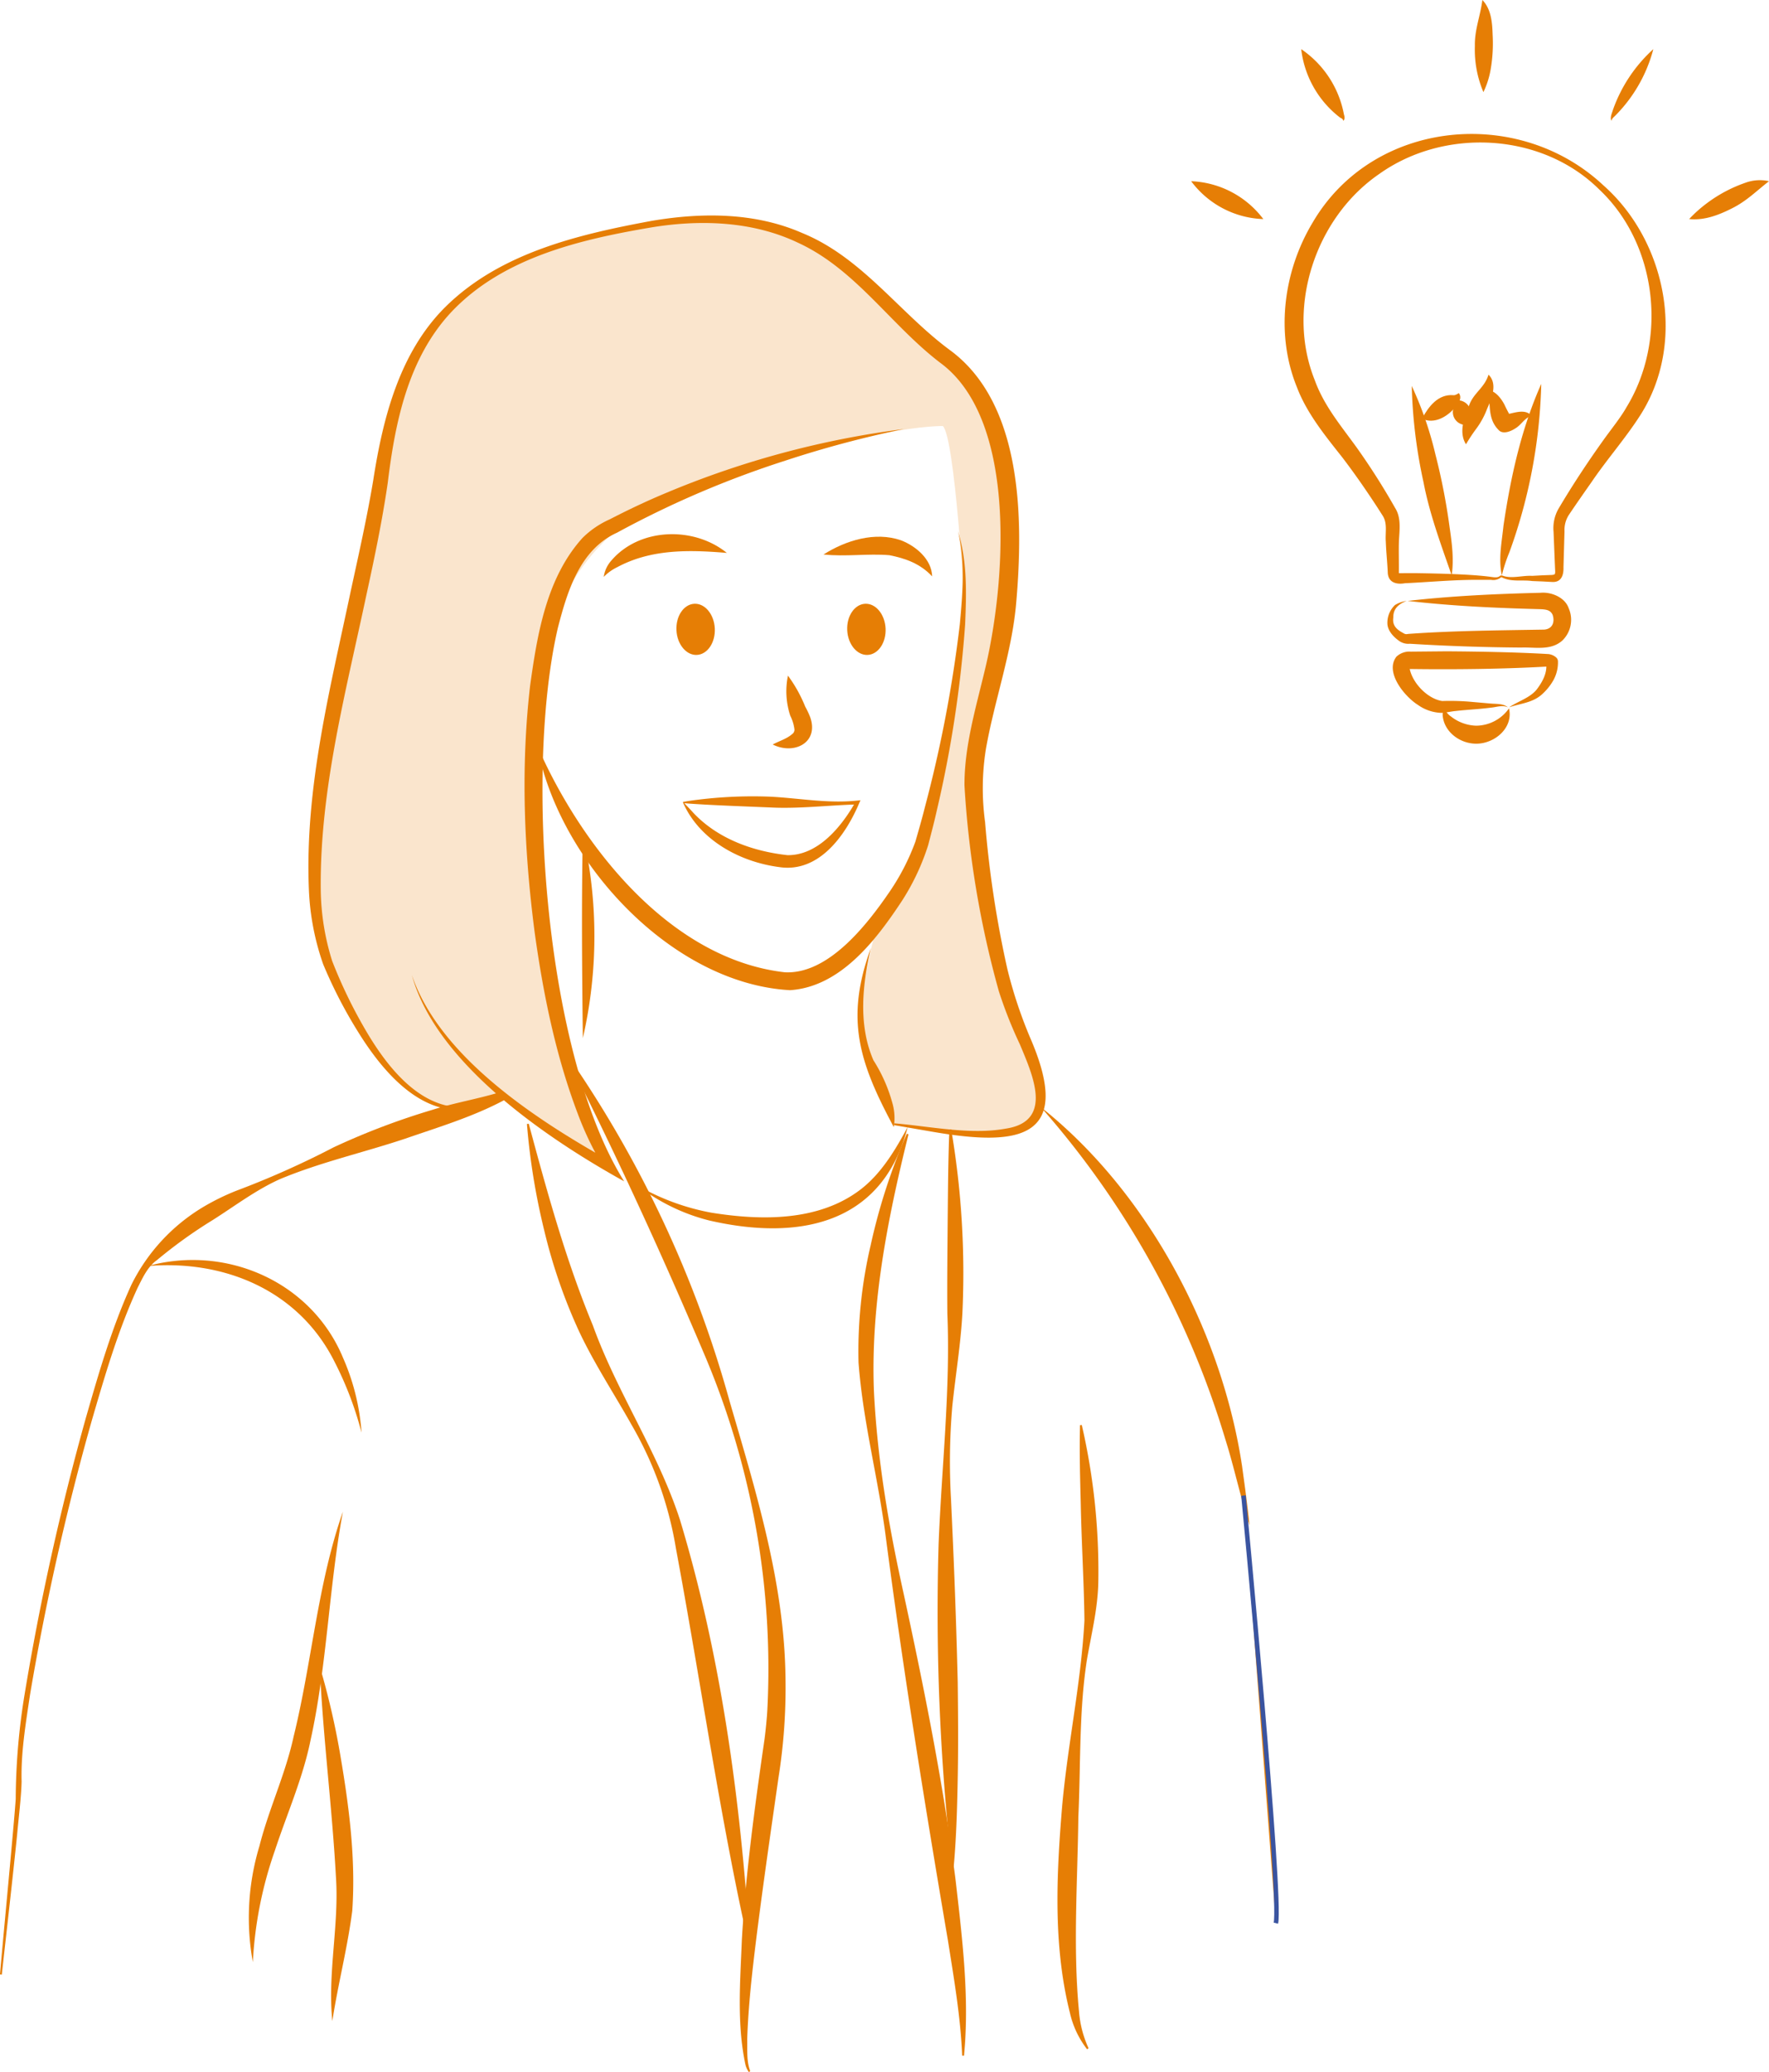 <svg id="illustration" xmlns="http://www.w3.org/2000/svg" xmlns:xlink="http://www.w3.org/1999/xlink" width="390.988" height="457.998" viewBox="0 0 390.988 457.998">
  <defs>
    <clipPath id="clip-path">
      <rect id="Прямоугольник_200" data-name="Прямоугольник 200" width="160.546" height="208.165" fill="#fae5cd"/>
    </clipPath>
  </defs>
  <g id="Сгруппировать_244" data-name="Сгруппировать 244" transform="translate(69.505 48.447)">
    <g id="Сгруппировать_243" data-name="Сгруппировать 243" clip-path="url(#clip-path)">
      <path id="Контур_1031" data-name="Контур 1031" d="M88.564,232.582c-9.517,2.379-20.266-2.928-32.162-29.1S62.538,125.871,67.3,92.564s17.914-47.61,58.359-54.748,49.654,17.28,66.308,29.176,14.588,43.763,13.262,55.7c-1.727,15.539-7.876,27.989-7.075,41.248,0,0,2.379,33.308,9.517,49.962s11.9,28.551-19.033,23.793c-2.976-.459-5.665-.837-8.1-1.146,0,0-6.836-18.627-7.319-23.473s3.5-20.76,3.5-20.76,10.609-14.588,11.935-22.545,7.4-48.243,7.4-48.243-2.1-36.631-4.748-39.284c0,0-17.005-.52-58.233,14.991s-31.283,69.22-31.283,69.22,1.989,53.709,14.588,78.243l-22.44-14.368Z" transform="translate(-52.411 -36.532)" fill="#fae5cd"/>
    </g>
  </g>
  <g id="outlines">
    <path id="Контур_1032" data-name="Контур 1032" d="M262.2,119.918c2.012.789,4.46-.061,6.6.072l2.244-.121,2.224-.085c.59-.115.572-.076.637-.656-.1-2.216-.273-6.657-.366-8.873a8.665,8.665,0,0,1,1.061-5.047C277.72,99.932,281,94.961,284.545,90c1.46-2.065,3.866-5.042,5.086-7.237,9.151-14.911,6.88-36-5.952-48.126-12.7-12.645-34.218-13.763-48.644-3.486-14.218,9.739-20.7,29.642-14.269,45.6,2.017,5.591,5.684,9.929,9.2,14.788a153.3,153.3,0,0,1,8.575,13.476c1.388,2.205.928,4.941.818,7.391-.068,2.123.019,4.574-.013,6.742-.017.263.054.33-.042.231-.134-.085-.06.016.219.024,1.156-.013,3.257-.027,4.464,0,4.331.072,11.588.232,15.795.822.757.1,1.455.208,1.961-.265.178-.187.451.107.283.28a2.726,2.726,0,0,1-2.284.631l-2.253,0c-5.59-.066-11.218.487-16.809.749-1.838.322-3.738-.118-3.788-2.436-.1-2.221-.354-4.526-.43-6.767-.163-1.973.436-4.059-.74-5.807l-1.182-1.846c-2.437-3.732-4.977-7.4-7.681-10.943-3.708-4.7-7.842-9.721-10.038-15.515-4.8-11.8-3.014-25.625,3.48-36.414,13.349-22.826,45.467-25.847,64.264-8.2,13.98,12.374,18.407,34.875,8.08,50.89-3.216,5.014-7.338,9.706-10.68,14.634-1.7,2.427-3.457,4.931-5.067,7.339a6.128,6.128,0,0,0-.938,3.6c-.064,2.042-.162,5.892-.227,7.912.056,1.591-.378,3.333-2.406,3.276l-2.28-.123-2.262-.09c-2.293-.322-4.591.285-6.765-.857a.2.2,0,0,1,.176-.357" transform="translate(69.831 7.281)" fill="#e67e05"/>
    <path id="Контур_1033" data-name="Контур 1033" d="M257.813,120.933c1.973-1.345,4.592-2.081,6.1-3.924,1.314-1.721,2.491-3.856,2.069-6.035l.537.956a1.921,1.921,0,0,0-.261-.02c-9.467.549-20.571.674-30.083.541a3.876,3.876,0,0,0-.633.042c-.152.019-.1.066.122-.155.22-.248.195-.5.18-.371a2.638,2.638,0,0,0,.045.56c.711,3.168,3.976,6.509,7.148,7a53.287,53.287,0,0,1,6.831.217l3.887.34c1.259.118,2.793-.028,3.831.846-1.227-.581-2.483-.05-3.8.064-2.581.342-5.209.444-7.769.74-.995.094-1.98.334-2.971.415a9.453,9.453,0,0,1-5.4-1.788c-2.845-1.786-7.38-7.186-4.713-10.638a4.2,4.2,0,0,1,3.167-1.11l7.847-.072c6.954.04,15.682.2,22.594.61a3.122,3.122,0,0,1,1.656.715,1.2,1.2,0,0,1,.436.874,8.138,8.138,0,0,1-1.028,4.229,12.483,12.483,0,0,1-2.577,3.15c-2.091,1.839-4.758,1.951-7.214,2.811" transform="translate(75.709 35.403)" fill="#e67e05"/>
    <path id="Контур_1034" data-name="Контур 1034" d="M259.1,63.976a116.79,116.79,0,0,1-7.029,37.171,35.1,35.1,0,0,0-1.682,5.138c-.806-3.6-.009-7.336.357-10.942,1.586-10.746,3.915-21.386,8.354-31.366" transform="translate(81.552 20.866)" fill="#e67e05"/>
    <path id="Контур_1035" data-name="Контур 1035" d="M235.287,64.317a78.611,78.611,0,0,1,5.254,15.228,138.439,138.439,0,0,1,3.081,15.773c.5,3.5,1.045,7.208.488,10.853-2.347-6.757-4.88-13.543-6.213-20.518a111.437,111.437,0,0,1-2.61-21.337" transform="translate(76.741 20.978)" fill="#e67e05"/>
    <path id="Контур_1036" data-name="Контур 1036" d="M247.469,0c1.988,2.053,2.182,5.079,2.265,7.7a33.712,33.712,0,0,1-.424,7.567,18.873,18.873,0,0,1-1.614,5.092,23.991,23.991,0,0,1-1.888-10.19C245.73,6.571,247,3.615,247.469,0" transform="translate(80.171)" fill="#e67e05"/>
    <path id="Контур_1037" data-name="Контур 1037" d="M255.1,118.057c1.008,4.221-3.075,7.775-7.188,7.8-3.713.027-7.293-2.72-7.478-6.419a3.1,3.1,0,0,1,.412-1.386,3.858,3.858,0,0,0,1.476,1.826,9.458,9.458,0,0,0,5.51,2,8.937,8.937,0,0,0,7.267-3.827" transform="translate(78.42 38.505)" fill="#e67e05"/>
    <path id="Контур_1038" data-name="Контур 1038" d="M299.167,30.256c-2.781,2.162-4.819,4.26-7.92,5.867-2.964,1.518-6.229,2.857-9.727,2.5a29.385,29.385,0,0,1,3.765-3.384,31.148,31.148,0,0,1,8.6-4.615,9.267,9.267,0,0,1,5.283-.371" transform="translate(91.821 9.79)" fill="#e67e05"/>
    <path id="Контур_1039" data-name="Контур 1039" d="M198.523,30.2a21.015,21.015,0,0,1,15.951,8.371A20.761,20.761,0,0,1,198.523,30.2" transform="translate(64.75 9.849)" fill="#e67e05"/>
    <path id="Контур_1040" data-name="Контур 1040" d="M216.862,8.189a22.392,22.392,0,0,1,9.448,14.446c.146.389.264,1.13-.171,1.391-.064-.484-.367-.52-.7-.717a22.318,22.318,0,0,1-8.574-15.12" transform="translate(70.732 2.671)" fill="#e67e05"/>
    <path id="Контур_1041" data-name="Контур 1041" d="M277.858,8.189A32.505,32.505,0,0,1,269.2,23.131a1.856,1.856,0,0,0-.622.9c-.325-.817.13-1.633.351-2.412a32.814,32.814,0,0,1,8.925-13.425" transform="translate(87.564 2.671)" fill="#e67e05"/>
    <path id="Контур_1042" data-name="Контур 1042" d="M249.5,62.44c2.1,2.044.662,5.325-.3,7.518a18.005,18.005,0,0,1-2.414,4.441,36.871,36.871,0,0,0-2.261,3.425c-1.675-2.606-.373-6.108.663-8.526.973-2.839,3.4-3.875,4.314-6.859" transform="translate(79.493 20.365)" fill="#e67e05"/>
    <path id="Контур_1043" data-name="Контур 1043" d="M257.585,70.655c-1.8.731-2.146,2-3.708,2.907-.928.582-2.664,1.309-3.589.248-2.455-2.493-1.756-5.687-2.205-8.811,1.619.3,2.761,1.843,3.479,3.151a32.734,32.734,0,0,0,1.565,2.973l-1.758-.658c1.892-.121,4.582-1.581,6.217.19" transform="translate(80.915 21.2)" fill="#e67e05"/>
    <path id="Контур_1044" data-name="Контур 1044" d="M245.138,65.511c.788,1.018-.041,2.419-.863,3.191-1.672,2.01-4.554,3.765-7.282,2.465,1.475-2.728,3.565-5.443,6.9-5.2.329.07.721-.127,1.244-.456" transform="translate(77.298 21.367)" fill="#e67e05"/>
    <path id="Контур_1045" data-name="Контур 1045" d="M243.121,66.706a2.958,2.958,0,0,1,2.945,2.27c.253,1.293-.3,1.707-.8,3.159a2.834,2.834,0,0,1-3.067-2.211c-.257-1.335.29-1.809.918-3.219" transform="translate(78.976 21.756)" fill="#e67e05"/>
    <path id="Контур_1046" data-name="Контур 1046" d="M235.481,100.592c-1.674.63-2.993,1.687-2.936,3.614-.289,1.829.732,2.707,2.2,3.5.591.367.765.19,1.312.163,9.872-.7,19.992-.768,29.852-.936,1.9-.166,2.338-1.8,1.835-3.265-.468-1.046-1.4-1.191-2.654-1.248-9.816-.252-19.6-.7-29.386-1.827,9.788-1.117,19.581-1.554,29.4-1.8,2.249-.217,5.348.953,6.192,3.412a6.375,6.375,0,0,1-1.4,7.145c-2.573,2.3-6.09,1.426-9.063,1.552-8.218-.06-16.462-.334-24.667-.843a3.475,3.475,0,0,1-2.479-.725c-1.146-.834-2.471-2.224-2.461-3.838a5.407,5.407,0,0,1,1.663-3.985,6.536,6.536,0,0,1,2.593-.918" transform="translate(75.417 32.214)" fill="#e67e05"/>
    <path id="Контур_1047" data-name="Контур 1047" d="M68.641,192.181c6.221,18.321,28.073,32.345,44.32,41.382l-1.573,1.682a69.992,69.992,0,0,1-6.076-12.425c-4.871-12.85-7.623-26.388-9.51-39.949-2.362-18.122-3.132-36.493-1.017-54.7,1.564-11.185,3.562-23.757,11.592-32.624a20.229,20.229,0,0,1,6.021-4.1c4.061-2.1,8.2-4.061,12.416-5.817A201.56,201.56,0,0,1,177.386,71.5a235.16,235.16,0,0,0-26.213,6.989,214.908,214.908,0,0,0-37.187,15.918c-8.193,3.7-10.981,12.926-13.079,21.061-7.383,31.829-2.827,94.444,14.662,122.3-17-9.434-41.562-26.017-46.929-45.589" transform="translate(22.388 23.32)" fill="#e67e05"/>
    <path id="Контур_1048" data-name="Контур 1048" d="M88.939,232.976C77.1,236.342,67.893,225.262,62.352,216.3a102.8,102.8,0,0,1-7.693-14.918A56.6,56.6,0,0,1,51.5,184.771c-.918-22.424,4.717-44.3,9.286-66,1.758-8.1,3.573-16.158,4.936-24.316,2.117-13.694,5.789-28.241,15.944-38.327,12.125-11.988,29.458-16.052,45.7-19.046,11.023-1.857,22.744-1.873,33.188,2.709,13.19,5.386,21.48,17.607,32.54,25.8,16.244,11.821,16.317,37.582,14.761,55.7-.906,11.116-4.866,21.846-6.733,32.641a55.009,55.009,0,0,0-.164,16.031,235.326,235.326,0,0,0,4.943,32.57,100.387,100.387,0,0,0,5.206,15.535c9.521,22.318-3.25,23.583-22.092,20.289l-8.181-1.41.05-.4c7.836.648,16.8,2.6,24.592,1.183,10.76-1.6,5.952-11.95,3.163-18.658A96.906,96.906,0,0,1,204,207.361a216.591,216.591,0,0,1-7.6-45.478c-.04-8.513,2.443-16.909,4.374-24.964,4.672-18.822,7.637-55.729-9.745-68.466-10.97-8.387-18.686-20.676-31.434-26.527-9.875-4.711-21.289-5.149-32-3.445-15.927,2.672-33.235,6.657-44.678,18.842C73.456,67.488,70.56,81.558,68.941,94.954c-1.2,8.259-2.9,16.447-4.675,24.579-4.539,21.482-10.344,43.106-10.144,65.132a54.345,54.345,0,0,0,2.526,16,107.433,107.433,0,0,0,7.1,14.789c5.128,8.913,13.49,19.834,25.09,17.135l.1.386" transform="translate(16.767 11.714)" fill="#e67e05"/>
    <path id="Контур_1049" data-name="Контур 1049" d="M89.533,135.925c9.627,22.081,29.307,47.207,54.748,50.094,9.567.472,18.054-10.375,23.11-17.765a50.017,50.017,0,0,0,5.729-11.115c.684-2.394,1.459-5.037,2.056-7.446a288.973,288.973,0,0,0,7.765-40.61c.623-6.831,1.233-13.849-.432-20.583,2.11,6.644,1.892,13.785,1.6,20.675a261.292,261.292,0,0,1-6.277,41.168c-.542,2.448-1.261,5.169-1.9,7.612a51.362,51.362,0,0,1-5.679,12.117c-5.651,8.6-13.588,19.175-24.846,19.9-26.584-1.476-51.377-29.054-55.87-54.044" transform="translate(29.202 28.865)" fill="#e67e05"/>
    <path id="Контур_1050" data-name="Контур 1050" d="M121.217,106.054c.16,3.12-1.607,5.749-3.948,5.87s-4.368-2.313-4.529-5.433,1.607-5.749,3.948-5.87,4.368,2.313,4.529,5.433" transform="translate(36.768 32.817)" fill="#e67e05"/>
    <path id="Контур_1051" data-name="Контур 1051" d="M149.68,106.054c.16,3.12-1.607,5.749-3.948,5.87s-4.368-2.313-4.529-5.433,1.607-5.749,3.948-5.87,4.368,2.313,4.529,5.433" transform="translate(46.052 32.817)" fill="#e67e05"/>
    <path id="Контур_1052" data-name="Контур 1052" d="M132.152,112.6a30.732,30.732,0,0,1,3.811,6.835,18.539,18.539,0,0,1,1.117,2.376c1.947,5.64-3.618,8.349-8.3,6,1.507-.806,3.061-1.227,4.291-2.29a1.2,1.2,0,0,0,.521-.993,9.276,9.276,0,0,0-.93-3.079,17.233,17.233,0,0,1-.515-8.848" transform="translate(42.004 36.727)" fill="#e67e05"/>
    <path id="Контур_1053" data-name="Контур 1053" d="M62.272,251.924c-3.09,16.541-3.516,34.08-7.168,50.569-1.7,8.363-5.228,16.28-7.879,24.352a88.2,88.2,0,0,0-4.863,24.628,54.734,54.734,0,0,1,1.455-25.643c2.089-8.245,5.749-15.871,7.554-24.192,4.043-16.366,5.279-33.7,10.9-49.715" transform="translate(13.521 82.167)" fill="#e67e05"/>
    <path id="Контур_1054" data-name="Контур 1054" d="M24.668,211.307c17.314-4.734,36.125,3.467,43.108,20.3a49.466,49.466,0,0,1,4.086,16.521,76.483,76.483,0,0,0-5.945-15.613c-7.844-15.706-24.188-22.608-41.249-21.205" transform="translate(8.046 68.487)" fill="#e67e05"/>
    <path id="Контур_1055" data-name="Контур 1055" d="M97.187,139a100.908,100.908,0,0,1,0,45.089c-.18-14.872-.313-30.2,0-45.089" transform="translate(31.637 45.336)" fill="#e67e05"/>
    <path id="Контур_1056" data-name="Контур 1056" d="M94.9,176.2a251.107,251.107,0,0,1,35.529,76.049c5.807,19.927,12.085,40.047,12.344,61.035a126.853,126.853,0,0,1-1.55,22.122c-1.709,11.942-3.484,24.137-4.972,36.083-.886,7.218-1.708,14.445-1.939,21.712.053,2.3-.18,4.862.643,7l-.232.324a4.53,4.53,0,0,1-.83-1.79c-1.9-9.022-1.125-18.386-.763-27.529.839-14.585,2.825-29.183,4.9-43.592.276-1.777.635-5.339.723-7.132A177.511,177.511,0,0,0,125.106,242.5c-8.5-20.093-17.572-40.01-27.261-59.568l-3.289-6.525Z" transform="translate(30.841 57.47)" fill="#e67e05"/>
    <path id="Контур_1057" data-name="Контур 1057" d="M154.146,189.07c-4.647,18.764-8.387,37.65-7.64,56.776.739,15.025,3.274,29.882,6.529,44.562,4.516,20.857,8.84,42.335,11.524,63.515,1.455,12.747,3.109,25.94,1.851,38.784l-.4-.023c-.358-8.578-1.823-17.04-3.158-25.506C157.814,337.6,153,307.744,149.116,277.99c-1.667-12.926-5.021-25.3-6.011-38.43a102.589,102.589,0,0,1,2.671-25.95,132.462,132.462,0,0,1,8-24.677Z" transform="translate(46.653 61.623)" fill="#e67e05"/>
    <path id="Контур_1058" data-name="Контур 1058" d="M53.291,277.7a170.225,170.225,0,0,1,4.49,19.3c1.953,11.413,3.5,23.078,2.7,34.694-1.061,8.251-3.136,16.149-4.412,24.4-1.078-10.669,1.522-21.187.8-31.831-.838-15.41-2.879-31.109-3.582-46.555" transform="translate(17.381 90.576)" fill="#e67e05"/>
    <path id="Контур_1059" data-name="Контур 1059" d="M165.973,187.829c-5.573,21.685-24.24,25.133-43.762,20.667a42.836,42.836,0,0,1-16.009-7.8,51.01,51.01,0,0,0,16.4,6.054c11.022,1.773,23.758,1.952,32.991-5.148,4.5-3.467,7.578-8.558,10.381-13.775" transform="translate(34.639 61.262)" fill="#e67e05"/>
    <path id="Контур_1060" data-name="Контур 1060" d="M145.866,158c-1.878,8.079-2.817,17.042.573,24.8a34.5,34.5,0,0,1,4.184,9.45,12.151,12.151,0,0,1,.312,5.311c-7.611-14.2-10.833-23.8-5.069-39.558" transform="translate(46.614 51.533)" fill="#e67e05"/>
    <path id="Контур_1061" data-name="Контур 1061" d="M88.218,187.265c4.079,15.145,8.172,30.108,14.175,44.585,5.311,14.759,14.425,28.06,19.276,43.045,9.1,30.2,13.305,61.64,15.381,93.051l-.4.052c-6.279-28.124-10.588-58.454-15.887-86.788a80.128,80.128,0,0,0-9.814-27.385c-3.827-6.835-8.212-13.451-11.6-20.651a119.47,119.47,0,0,1-7.743-22.468,149.1,149.1,0,0,1-3.789-23.374Z" transform="translate(28.645 61.079)" fill="#e67e05"/>
    <path id="Контур_1062" data-name="Контур 1062" d="M159.272,188.206a189.256,189.256,0,0,1,2.469,40.786c-.383,6.818-1.518,13.617-2.217,20.351a143.075,143.075,0,0,0-.309,20.319c.645,13.564,1.176,27.115,1.5,40.688.078,6.789.134,13.579.017,20.379s-.293,13.61-.9,20.419h-.4a505,505,0,0,1-2.943-71.3c.67-16.964,2.631-34.043,1.936-50.937-.068-6.761.021-13.519.069-20.3.069-6.775.1-13.559.375-20.379Z" transform="translate(50.963 61.385)" fill="#e67e05"/>
    <path id="Контур_1063" data-name="Контур 1063" d="M181.616,237.472a144.013,144.013,0,0,1,3.654,34.65c-.09,5.855-1.554,11.616-2.534,17.346-1.758,11.425-1.346,23.083-1.877,34.592-.166,14.324-1.219,28.711.137,42.978a23.87,23.87,0,0,0,2.114,8.173l-.318.239a20.419,20.419,0,0,1-3.79-8.013c-3.585-14.23-3.042-29.1-1.9-43.591,1.087-14.422,4.331-28.726,5.1-43.16-.094-8.286-.656-17.459-.817-25.8-.147-5.769-.309-11.546-.162-17.373Z" transform="translate(57.483 77.454)" fill="#e67e05"/>
    <path id="Контур_1064" data-name="Контур 1064" d="M173.472,184.507c23.643,18.733,40.008,49.694,44.474,79.339.6,4.4,1.2,8.7,1.652,13.087-2.033-6.262-3.367-12.734-5.338-18.971a196.06,196.06,0,0,0-40.789-73.455" transform="translate(56.58 60.179)" fill="#e67e05"/>
    <path id="Контур_1065" data-name="Контур 1065" d="M113.805,134.006a.918.918,0,0,1,.41-.125c.179-.023.709-.129.9-.155a99.215,99.215,0,0,1,18.091-.939c6.395.339,12.746,1.548,19.143.857l.716-.066-.293.662c-2.994,7.06-8.853,15.393-17.6,14.112-8.745-1.126-17.724-5.969-21.364-14.345m.236.122c.641.7,1.41,1.457,2,2.139,5.4,5.779,13.153,8.59,20.887,9.438,6.729.089,11.971-6.3,15.064-11.811l.423.6c-6.416.174-12.909,1-19.309.67-5-.208-13.056-.495-17.971-.859l-.6-.052-.3-.025-.151-.012c-.058.007.012-.036-.04-.084" transform="translate(37.119 43.287)" fill="#e67e05"/>
    <path id="Контур_1066" data-name="Контур 1066" d="M207.242,249.238s8.486,89.2,7.16,94.5" transform="translate(67.594 81.292)" fill="#e67e05" stroke="#3a54a0" stroke-miterlimit="10" stroke-width="1"/>
    <path id="Контур_1067" data-name="Контур 1067" d="M137.249,93.374c4.928-3.119,11.364-5.114,17.1-3.146,3.323,1.272,6.814,4.221,6.909,7.981-2.65-2.835-5.9-3.976-9.438-4.679-4.778-.4-9.623.366-14.569-.156" transform="translate(44.765 29.173)" fill="#e67e05"/>
    <path id="Контур_1068" data-name="Контур 1068" d="M127.834,93.162c-8.375-.7-16.731-.882-24.253,3.164a10.589,10.589,0,0,0-2.961,2.136,6.894,6.894,0,0,1,1.7-3.632c6.262-7.29,18.257-7.566,25.51-1.668" transform="translate(32.818 29.036)" fill="#e67e05"/>
    <path id="Контур_1069" data-name="Контур 1069" d="M0,377.012c.507-6.185,3.122-33.318,3.471-38.752a146.466,146.466,0,0,1,1.988-23.279,574.2,574.2,0,0,1,13.48-60.839c2.88-10.014,5.752-20.029,10.1-29.553A41.444,41.444,0,0,1,45.16,207.255a51.591,51.591,0,0,1,7.116-3.465,194.965,194.965,0,0,0,21.453-9.574A158.585,158.585,0,0,1,95.647,185.9c4.941-1.574,10.06-2.387,14.995-3.917l.765,1.813c-1.873.566-3.764,1.072-5.672,1.529l-.154-.367q2.494-1.564,5.065-2.976l.765,1.813c-6.917,3.685-14.475,5.95-21.846,8.5-9.2,3.074-18.739,5.2-27.694,8.949-5.291,2.372-9.979,5.949-14.832,9.026a104.794,104.794,0,0,0-12.341,8.86c-2.09,1.488-3.139,3.871-4.28,6.124-4.31,9.356-7.229,19.383-10.112,29.279A572.851,572.851,0,0,0,6.639,315.167c-.944,6.374-2.036,12.784-1.865,19.217-.068,3.3-.711,8.529-.987,11.717C2.732,356.428,1.538,366.737.4,377.054Z" transform="translate(0 59.355)" fill="#e67e05"/>
  </g>
</svg>
